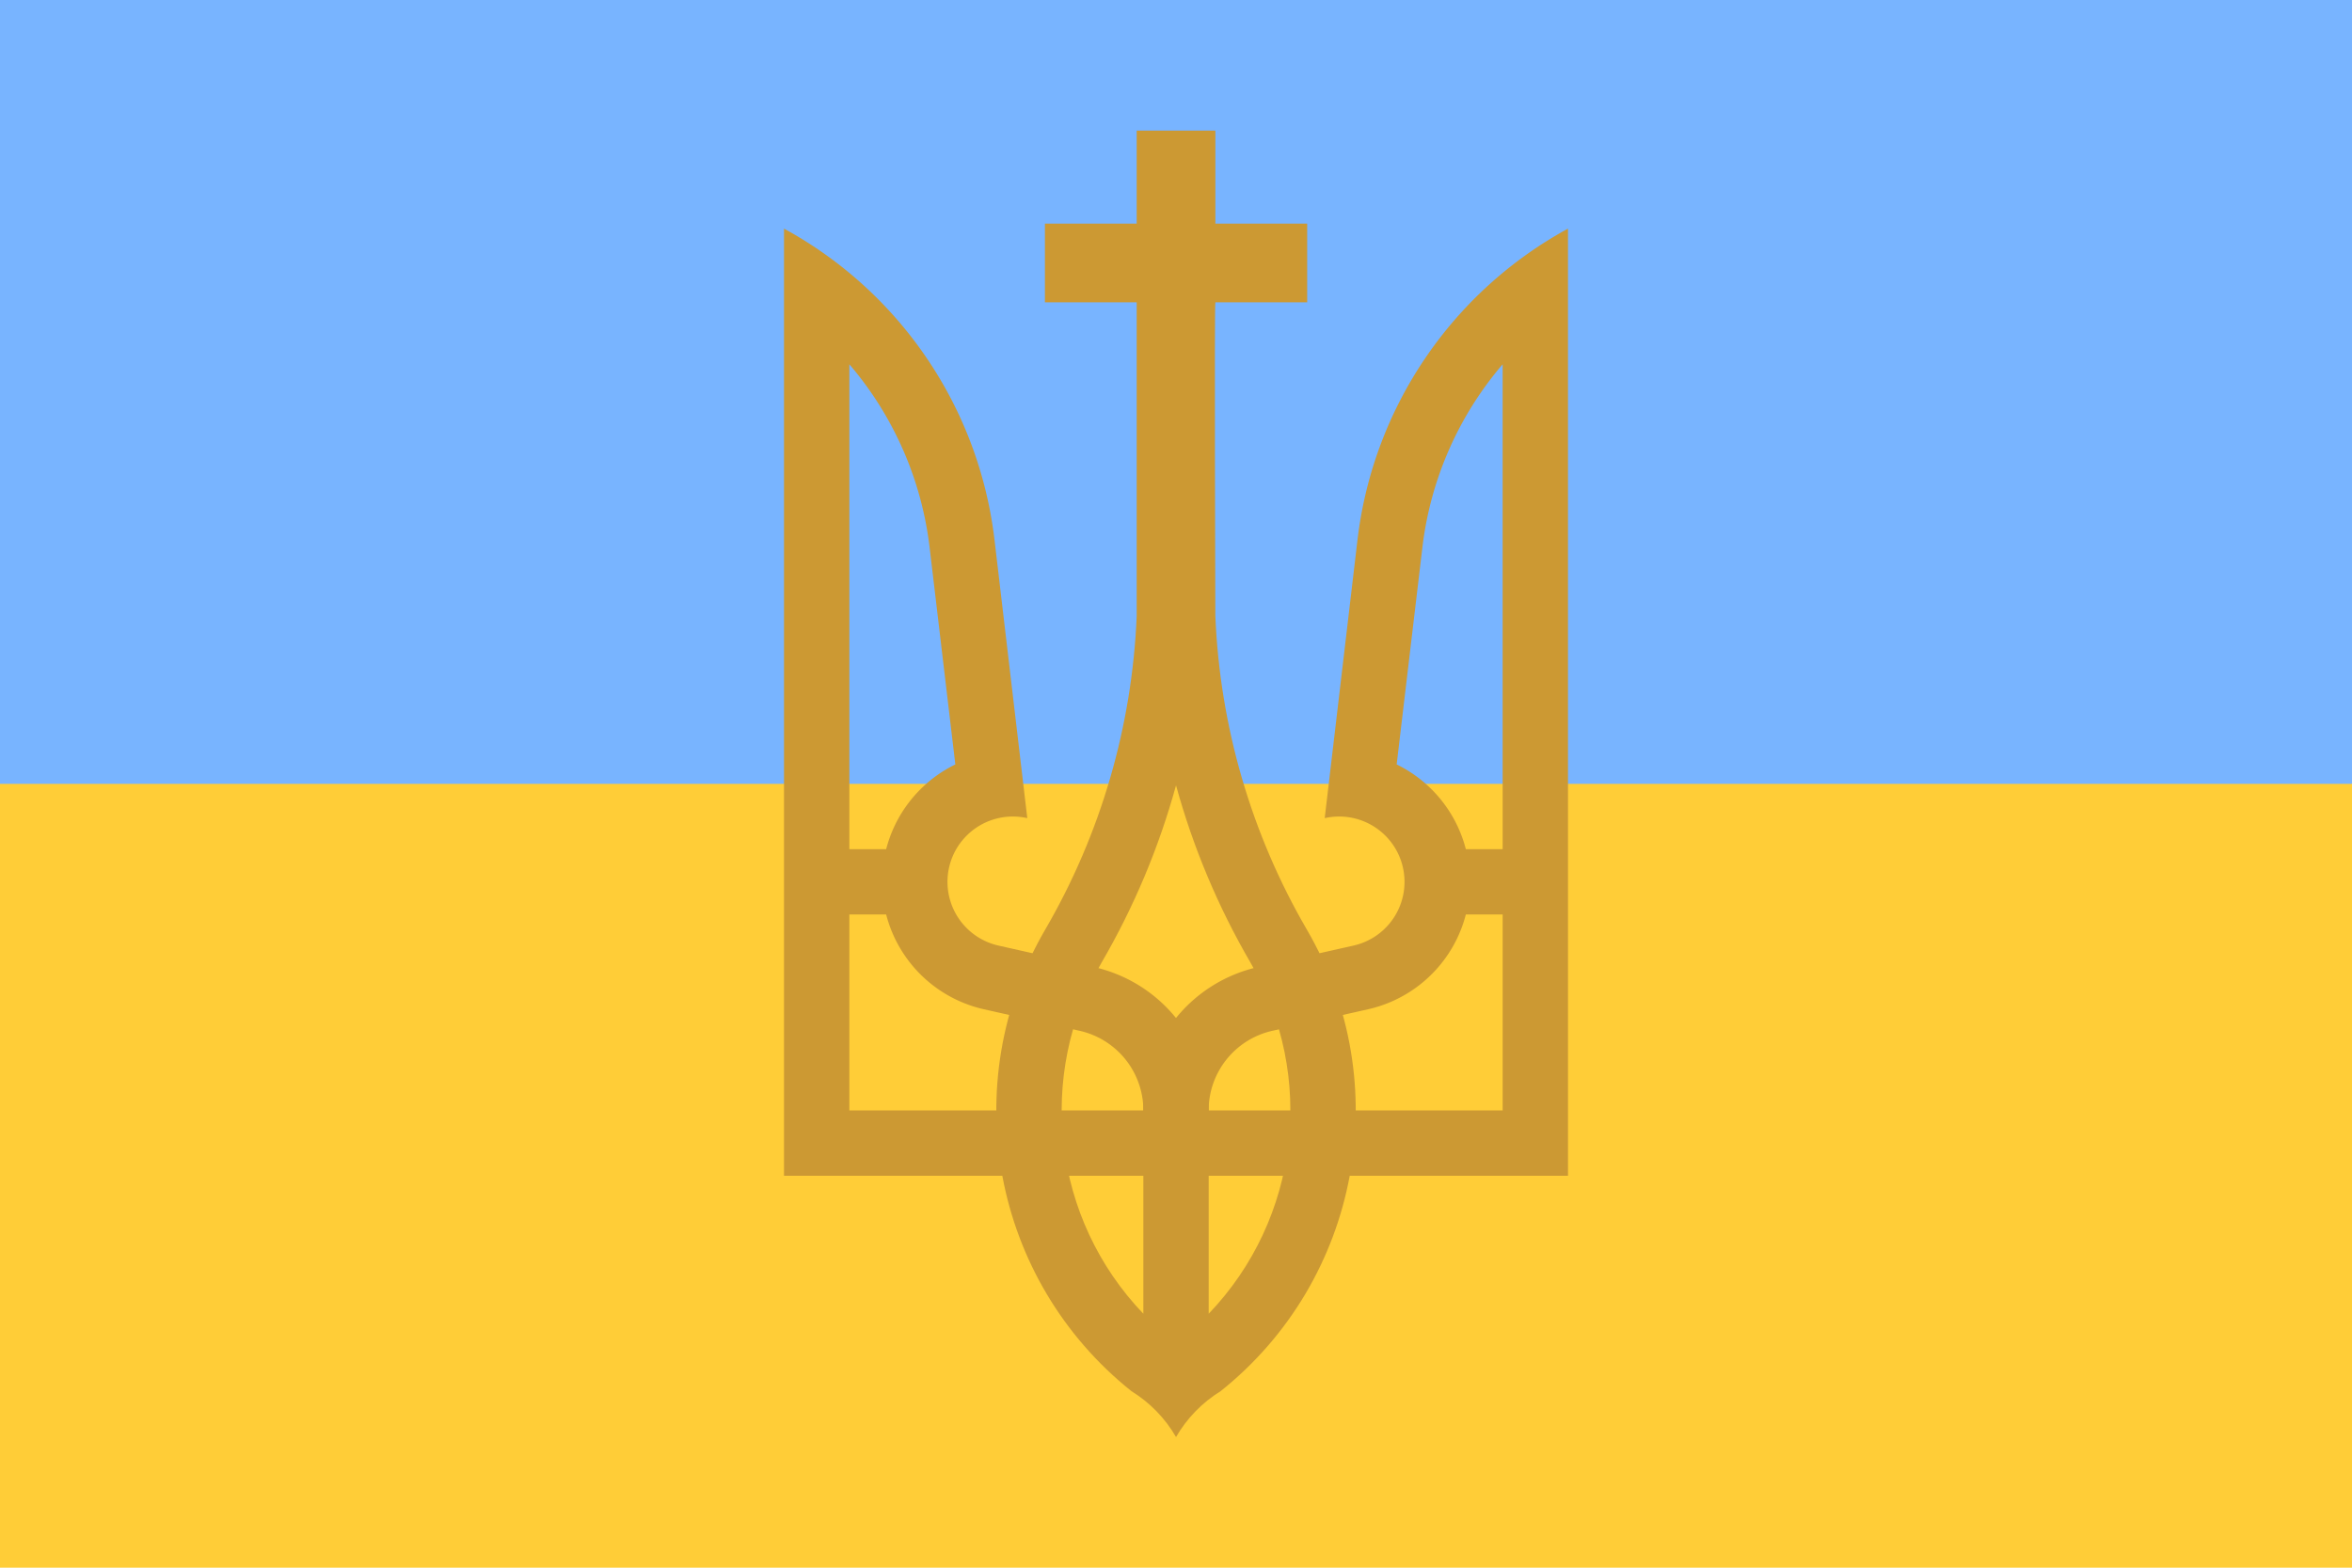 <svg width="900" height="600" version="1.1" xmlns="http://www.w3.org/2000/svg" xmlns:xlink="http://www.w3.org/1999/xlink">
<path d="M 0,0 H 900 V 600 H 0" fill="#FFCD37"/>
<path d="M 0,0 H 900 V 300 H 0" fill="#78B4FF"/>
<g fill="#C93">
<path d="m434.96 50v35.593h-35.119v30.103h35.119v120.1c-1.751 42.175-13.722 83.4-35.052 120.06-34.284 58.918-20.22 134.06 33.049 176.59 7.051 4.349 12.91 10.381 17.053 17.554 4.142-7.174 10.002-13.206 17.053-17.554 53.273-42.535 67.333-117.68 33.049-176.59-21.347-36.685-33.322-77.948-35.059-120.16-0.015-4.184-0.392-120.04 0.015-120h35.124v-30.103h-35.124v-35.12h-7e-3v-0.473zm15.051 250.58c6.528 23.748 16.105 46.55 28.491 67.838 25.224 43.353 18.704 98.165-15.99 134.39v-77.813h-25.004v77.813c-34.694-36.225-41.217-91.038-15.99-134.39 12.387-21.288 21.963-44.09 28.491-67.838z"/>
<path id="a" d="m519.44 206.69a156.64 156.62 0 0 1 80.559-119.19v362.5h-150.02l-12.501-25a56.255 56.25 0 0 1 43.907-54.878l36.589-8.232a25.004 25 0 1 0-11.07-48.76zm14.998 85.885a50.005 50 0 0 1-10.971 93.708l-36.589 8.232a31.254 31.25 0 0 0-24.393 30.488h112.51v-285.58a131.64 131.62 0 0 0-30.714 70.095zm20.556 32.425h25.004v25h-25.004z"/>
<use transform="matrix(-1,0,0,1,900,0)" xlink:href="#a"/>
</g>
</svg>